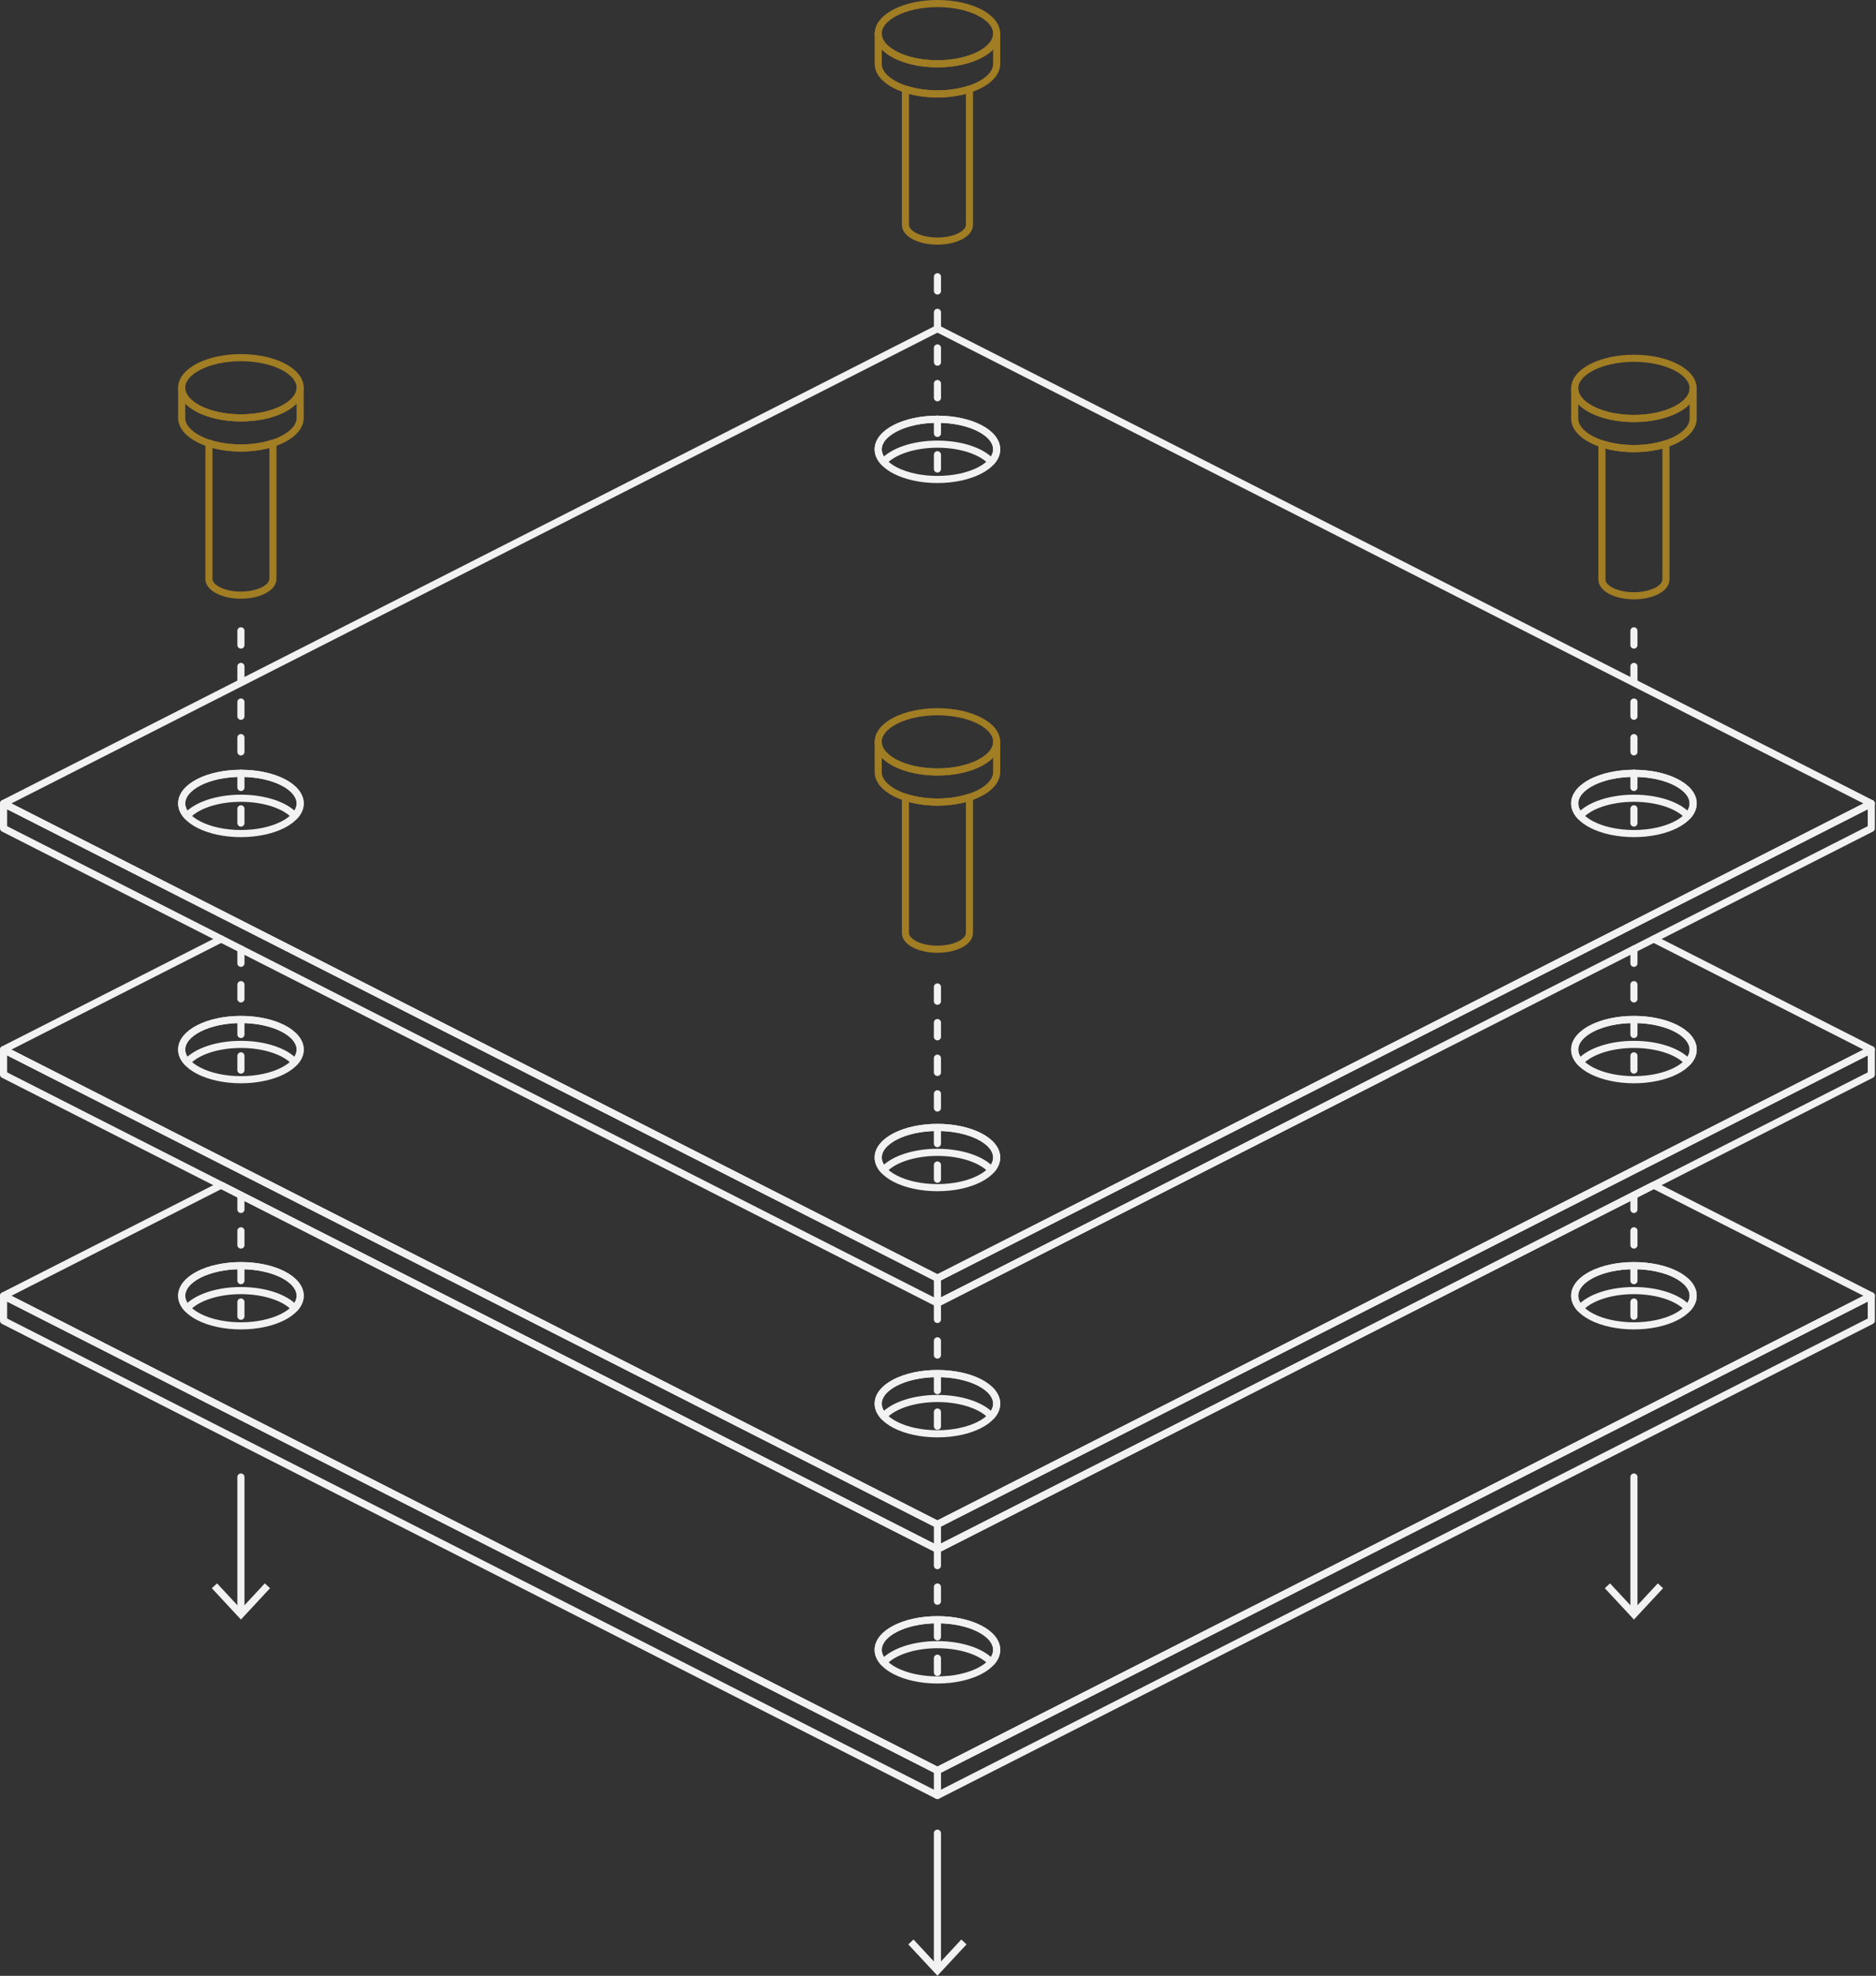 <svg xmlns="http://www.w3.org/2000/svg" width="527" height="555" viewBox="0 0 527 555" fill="none"><rect x="0" y="0" width="527" height="555" fill="#333333" stroke="none"/><g clip-path="url(#clip0_4573_2601)"><path d="M263.343 454.97C254.153 454.97 246.703 458.76 246.703 463.43C246.703 464.68 247.253 465.86 248.213 466.93C250.833 464.01 256.613 461.97 263.343 461.97C270.073 461.97 275.853 464 278.473 466.93C279.433 465.86 279.983 464.68 279.983 463.43C279.983 458.76 272.533 454.97 263.343 454.97Z" stroke="#F1F2F1" stroke-width="2" stroke-linecap="round" stroke-linejoin="round"></path><path d="M67.679 355.51C58.489 355.51 51.039 359.3 51.039 363.97C51.039 365.22 51.589 366.4 52.549 367.47C55.169 364.55 60.949 362.51 67.679 362.51C74.409 362.51 80.189 364.54 82.809 367.47C83.769 366.4 84.319 365.22 84.319 363.97C84.319 359.3 76.869 355.51 67.679 355.51Z" stroke="#F1F2F1" stroke-width="2" stroke-linecap="round" stroke-linejoin="round"></path><path d="M263.34 497.32L1 363.97V370.97L263.34 504.33L525.68 370.97V363.97L263.34 497.32Z" stroke="#F1F2F1" stroke-width="2" stroke-linecap="round" stroke-linejoin="round"></path><path d="M458.999 355.51C449.809 355.51 442.359 359.3 442.359 363.97C442.359 365.22 442.909 366.4 443.869 367.47C446.489 364.55 452.269 362.51 458.999 362.51C465.729 362.51 471.509 364.54 474.129 367.47C475.089 366.4 475.639 365.22 475.639 363.97C475.639 359.3 468.189 355.51 458.999 355.51Z" stroke="#F1F2F1" stroke-width="2" stroke-linecap="round" stroke-linejoin="round"></path><path d="M389.654 301.83L263.344 366.04L389.654 301.83Z" stroke="#F1F2F1" stroke-width="2" stroke-linecap="round" stroke-linejoin="round"></path><path d="M263.34 435.18L62.12 332.9L1 363.97L263.34 497.32L525.68 363.97L464.56 332.9L263.34 435.18ZM67.68 372.42C58.49 372.42 51.04 368.63 51.04 363.96C51.04 359.29 58.49 355.5 67.68 355.5C76.87 355.5 84.32 359.29 84.32 363.96C84.32 368.63 76.87 372.42 67.68 372.42ZM263.34 471.88C254.15 471.88 246.7 468.09 246.7 463.42C246.7 458.75 254.15 454.96 263.34 454.96C272.53 454.96 279.98 458.75 279.98 463.42C279.98 468.09 272.53 471.88 263.34 471.88ZM475.64 363.96C475.64 368.63 468.19 372.42 459 372.42C449.81 372.42 442.36 368.63 442.36 363.96C442.36 359.29 449.81 355.5 459 355.5C468.19 355.5 475.64 359.29 475.64 363.96Z" stroke="#F1F2F1" stroke-width="2" stroke-linecap="round" stroke-linejoin="round"></path><path d="M263.343 385.82C254.153 385.82 246.703 389.61 246.703 394.28C246.703 395.53 247.253 396.71 248.213 397.78C250.833 394.86 256.613 392.82 263.343 392.82C270.073 392.82 275.853 394.85 278.473 397.78C279.433 396.71 279.983 395.53 279.983 394.28C279.983 389.61 272.533 385.82 263.343 385.82Z" stroke="#F1F2F1" stroke-width="2" stroke-linecap="round" stroke-linejoin="round"></path><path d="M67.679 286.36C58.489 286.36 51.039 290.15 51.039 294.82C51.039 296.07 51.589 297.25 52.549 298.32C55.169 295.4 60.949 293.36 67.679 293.36C74.409 293.36 80.189 295.39 82.809 298.32C83.769 297.25 84.319 296.07 84.319 294.82C84.319 290.15 76.869 286.36 67.679 286.36Z" stroke="#F1F2F1" stroke-width="2" stroke-linecap="round" stroke-linejoin="round"></path><path d="M263.34 428.18L1 294.82V301.83L263.34 435.18L525.68 301.83V294.82L263.34 428.18Z" stroke="#F1F2F1" stroke-width="2" stroke-linecap="round" stroke-linejoin="round"></path><path d="M458.999 286.36C449.809 286.36 442.359 290.15 442.359 294.82C442.359 296.07 442.909 297.25 443.869 298.32C446.489 295.4 452.269 293.36 458.999 293.36C465.729 293.36 471.509 295.39 474.129 298.32C475.089 297.25 475.639 296.07 475.639 294.82C475.639 290.15 468.189 286.36 458.999 286.36Z" stroke="#F1F2F1" stroke-width="2" stroke-linecap="round" stroke-linejoin="round"></path><path d="M62.12 263.75L1 294.82L263.34 428.17L525.68 294.82L464.56 263.75M67.68 303.28C58.49 303.28 51.04 299.49 51.04 294.82C51.04 290.15 58.49 286.36 67.68 286.36C76.87 286.36 84.32 290.15 84.32 294.82C84.32 299.49 76.87 303.28 67.68 303.28ZM263.34 402.74C254.15 402.74 246.7 398.95 246.7 394.28C246.7 389.61 254.15 385.82 263.34 385.82C272.53 385.82 279.98 389.61 279.98 394.28C279.98 398.95 272.53 402.74 263.34 402.74ZM475.64 294.82C475.64 299.49 468.19 303.28 459 303.28C449.81 303.28 442.36 299.49 442.36 294.82C442.36 290.15 449.81 286.36 459 286.36C468.19 286.36 475.64 290.15 475.64 294.82Z" stroke="#F1F2F1" stroke-width="2" stroke-linecap="round" stroke-linejoin="round"></path><path d="M67.679 217.22C58.489 217.22 51.039 221.01 51.039 225.68C51.039 226.93 51.589 228.11 52.549 229.18C55.169 226.26 60.949 224.22 67.679 224.22C74.409 224.22 80.189 226.25 82.809 229.18C83.769 228.11 84.319 226.93 84.319 225.68C84.319 221.01 76.869 217.22 67.679 217.22Z" stroke="#F1F2F1" stroke-width="2" stroke-linecap="round" stroke-linejoin="round"></path><path d="M458.999 217.22C449.809 217.22 442.359 221.01 442.359 225.68C442.359 226.93 442.909 228.11 443.869 229.18C446.489 226.26 452.269 224.22 458.999 224.22C465.729 224.22 471.509 226.25 474.129 229.18C475.089 228.11 475.639 226.93 475.639 225.68C475.639 221.01 468.189 217.22 458.999 217.22Z" stroke="#F1F2F1" stroke-width="2" stroke-linecap="round" stroke-linejoin="round"></path><path d="M263.343 316.68C254.153 316.68 246.703 320.47 246.703 325.14C246.703 326.39 247.253 327.57 248.213 328.64C250.833 325.72 256.613 323.68 263.343 323.68C270.073 323.68 275.853 325.71 278.473 328.64C279.433 327.57 279.983 326.39 279.983 325.14C279.983 320.47 272.533 316.68 263.343 316.68Z" stroke="#F1F2F1" stroke-width="2" stroke-linecap="round" stroke-linejoin="round"></path><path d="M263.34 359.03L1 225.68V232.68L263.34 366.04L525.68 232.68V225.68L263.34 359.03Z" stroke="#F1F2F1" stroke-width="2" stroke-linecap="round" stroke-linejoin="round"></path><path d="M263.343 117.76C254.153 117.76 246.703 121.55 246.703 126.22C246.703 127.47 247.253 128.65 248.213 129.72C250.833 126.8 256.613 124.76 263.343 124.76C270.073 124.76 275.853 126.79 278.473 129.72C279.433 128.65 279.983 127.47 279.983 126.22C279.983 121.55 272.533 117.76 263.343 117.76Z" stroke="#F1F2F1" stroke-width="2" stroke-linecap="round" stroke-linejoin="round"></path><path d="M263.34 92.32L1 225.68L263.34 359.03L525.68 225.68L263.34 92.32ZM67.68 234.14C58.49 234.14 51.04 230.35 51.04 225.68C51.04 221.01 58.49 217.22 67.68 217.22C76.87 217.22 84.32 221.01 84.32 225.68C84.32 230.35 76.87 234.14 67.68 234.14ZM263.34 333.6C254.15 333.6 246.7 329.81 246.7 325.14C246.7 320.47 254.15 316.68 263.34 316.68C272.53 316.68 279.98 320.47 279.98 325.14C279.98 329.81 272.53 333.6 263.34 333.6ZM263.34 134.68C254.15 134.68 246.7 130.89 246.7 126.22C246.7 121.55 254.15 117.76 263.34 117.76C272.53 117.76 279.98 121.55 279.98 126.22C279.98 130.89 272.53 134.68 263.34 134.68ZM459 234.14C449.81 234.14 442.36 230.35 442.36 225.68C442.36 221.01 449.81 217.22 459 217.22C468.19 217.22 475.64 221.01 475.64 225.68C475.64 230.35 468.19 234.14 459 234.14Z" stroke="#F1F2F1" stroke-width="2" stroke-linecap="round" stroke-linejoin="round"></path><path d="M263.344 359.03V366.04" stroke="#F1F2F1" stroke-width="2" stroke-linecap="round" stroke-linejoin="round"></path><path d="M263.344 428.18V435.18" stroke="#F1F2F1" stroke-width="2" stroke-linecap="round" stroke-linejoin="round"></path><path d="M263.344 497.32V504.33" stroke="#F1F2F1" stroke-width="2" stroke-linecap="round" stroke-linejoin="round"></path><path d="M67.679 117.38C58.489 117.38 51.039 113.59 51.039 108.92V117.38C51.039 122.05 58.489 125.84 67.679 125.84C76.869 125.84 84.319 122.05 84.319 117.38V108.92C84.319 113.59 76.869 117.38 67.679 117.38Z" stroke="#A17D24" stroke-width="2" stroke-linecap="round" stroke-linejoin="round"></path><path d="M67.679 117.38C76.869 117.38 84.319 113.592 84.319 108.92C84.319 104.248 76.869 100.46 67.679 100.46C58.489 100.46 51.039 104.248 51.039 108.92C51.039 113.592 58.489 117.38 67.679 117.38Z" stroke="#A17D24" stroke-width="2" stroke-linecap="round" stroke-linejoin="round"></path><path d="M67.677 125.83C64.368 125.83 61.288 125.33 58.688 124.48V162.6C58.688 165.12 62.708 167.17 67.677 167.17C72.647 167.17 76.668 165.12 76.668 162.6V124.48C74.078 125.33 70.998 125.83 67.677 125.83Z" stroke="#A17D24" stroke-width="2" stroke-linecap="round" stroke-linejoin="round"></path><path d="M263.343 17.92C254.153 17.92 246.703 14.13 246.703 9.46V17.92C246.703 22.59 254.153 26.38 263.343 26.38C272.533 26.38 279.983 22.59 279.983 17.92V9.46C279.983 14.13 272.533 17.92 263.343 17.92Z" stroke="#A17D24" stroke-width="2" stroke-linecap="round" stroke-linejoin="round"></path><path d="M263.343 17.92C272.533 17.92 279.983 14.132 279.983 9.46C279.983 4.788 272.533 1 263.343 1C254.153 1 246.703 4.788 246.703 9.46C246.703 14.132 254.153 17.92 263.343 17.92Z" stroke="#A17D24" stroke-width="2" stroke-linecap="round" stroke-linejoin="round"></path><path d="M263.342 26.38C260.032 26.38 256.952 25.88 254.352 25.03V63.15C254.352 65.67 258.372 67.72 263.342 67.72C268.312 67.72 272.332 65.67 272.332 63.15V25.03C269.742 25.88 266.662 26.38 263.342 26.38Z" stroke="#A17D24" stroke-width="2" stroke-linecap="round" stroke-linejoin="round"></path><path d="M458.999 117.55C449.809 117.55 442.359 113.76 442.359 109.09V117.55C442.359 122.22 449.809 126.01 458.999 126.01C468.189 126.01 475.639 122.22 475.639 117.55V109.09C475.639 113.76 468.189 117.55 458.999 117.55Z" stroke="#A17D24" stroke-width="2" stroke-linecap="round" stroke-linejoin="round"></path><path d="M458.999 117.56C468.189 117.56 475.639 113.772 475.639 109.1C475.639 104.428 468.189 100.64 458.999 100.64C449.809 100.64 442.359 104.428 442.359 109.1C442.359 113.772 449.809 117.56 458.999 117.56Z" stroke="#A17D24" stroke-width="2" stroke-linecap="round" stroke-linejoin="round"></path><path d="M458.998 126.01C455.688 126.01 452.608 125.51 450.008 124.66V162.78C450.008 165.3 454.028 167.35 458.998 167.35C463.968 167.35 467.988 165.3 467.988 162.78V124.66C465.398 125.51 462.318 126.01 458.998 126.01Z" stroke="#A17D24" stroke-width="2" stroke-linecap="round" stroke-linejoin="round"></path><path d="M263.343 216.84C254.153 216.84 246.703 213.05 246.703 208.38V216.84C246.703 221.51 254.153 225.3 263.343 225.3C272.533 225.3 279.983 221.51 279.983 216.84V208.38C279.983 213.05 272.533 216.84 263.343 216.84Z" stroke="#A17D24" stroke-width="2" stroke-linecap="round" stroke-linejoin="round"></path><path d="M263.343 216.84C272.533 216.84 279.983 213.052 279.983 208.38C279.983 203.708 272.533 199.92 263.343 199.92C254.153 199.92 246.703 203.708 246.703 208.38C246.703 213.052 254.153 216.84 263.343 216.84Z" stroke="#A17D24" stroke-width="2" stroke-linecap="round" stroke-linejoin="round"></path><path d="M263.342 225.29C260.032 225.29 256.952 224.79 254.352 223.94V262.06C254.352 264.58 258.372 266.63 263.342 266.63C268.312 266.63 272.332 264.58 272.332 262.06V223.94C269.742 224.79 266.662 225.29 263.342 225.29Z" stroke="#A17D24" stroke-width="2" stroke-linecap="round" stroke-linejoin="round"></path><path d="M67.68 414.88V452.74" stroke="#F1F2F1" stroke-width="2" stroke-linecap="round" stroke-linejoin="round"></path><path d="M59.5 446.11L60.97 444.75L67.68 451.97L74.39 444.75L75.86 446.11L67.68 454.91L59.5 446.11Z" fill="#F1F2F1"></path><path d="M67.68 335.72V372.43" stroke="#F1F2F1" stroke-width="2" stroke-linecap="round" stroke-linejoin="round" stroke-dasharray="4 6"></path><path d="M67.68 266.58V303.28" stroke="#F1F2F1" stroke-width="2" stroke-linecap="round" stroke-linejoin="round" stroke-dasharray="4 6"></path><path d="M67.68 177.19V234.14" stroke="#F1F2F1" stroke-width="2" stroke-linecap="round" stroke-linejoin="round" stroke-dasharray="4 6"></path><path d="M263.344 77.73V134.68" stroke="#F1F2F1" stroke-width="2" stroke-linecap="round" stroke-linejoin="round" stroke-dasharray="4 6"></path><path d="M263.336 514.92V552.78" stroke="#F1F2F1" stroke-width="2" stroke-linecap="round" stroke-linejoin="round"></path><path d="M255.156 546.16L256.626 544.79L263.336 552.02L270.046 544.79L271.516 546.16L263.336 554.95L255.156 546.16Z" fill="#F1F2F1"></path><path d="M263.336 435.77V472.47" stroke="#F1F2F1" stroke-width="2" stroke-linecap="round" stroke-linejoin="round" stroke-dasharray="4 6"></path><path d="M263.336 366.62V403.33" stroke="#F1F2F1" stroke-width="2" stroke-linecap="round" stroke-linejoin="round" stroke-dasharray="4 6"></path><path d="M263.336 277.23V333.6" stroke="#F1F2F1" stroke-width="2" stroke-linecap="round" stroke-linejoin="round" stroke-dasharray="4 6"></path><path d="M459 414.88V452.74" stroke="#F1F2F1" stroke-width="2" stroke-linecap="round" stroke-linejoin="round"></path><path d="M450.82 446.11L452.28 444.75L459 451.97L465.71 444.75L467.18 446.11L459 454.91L450.82 446.11Z" fill="#F1F2F1"></path><path d="M459 335.72V372.43" stroke="#F1F2F1" stroke-width="2" stroke-linecap="round" stroke-linejoin="round" stroke-dasharray="4 6"></path><path d="M459 266.58V303.28" stroke="#F1F2F1" stroke-width="2" stroke-linecap="round" stroke-linejoin="round" stroke-dasharray="4 6"></path><path d="M459 177.19V234.14" stroke="#F1F2F1" stroke-width="2" stroke-linecap="round" stroke-linejoin="round" stroke-dasharray="4 6"></path></g><defs><clipPath id="clip0_4573_2601"><rect width="526.68" height="554.95" fill="white"></rect></clipPath></defs></svg>